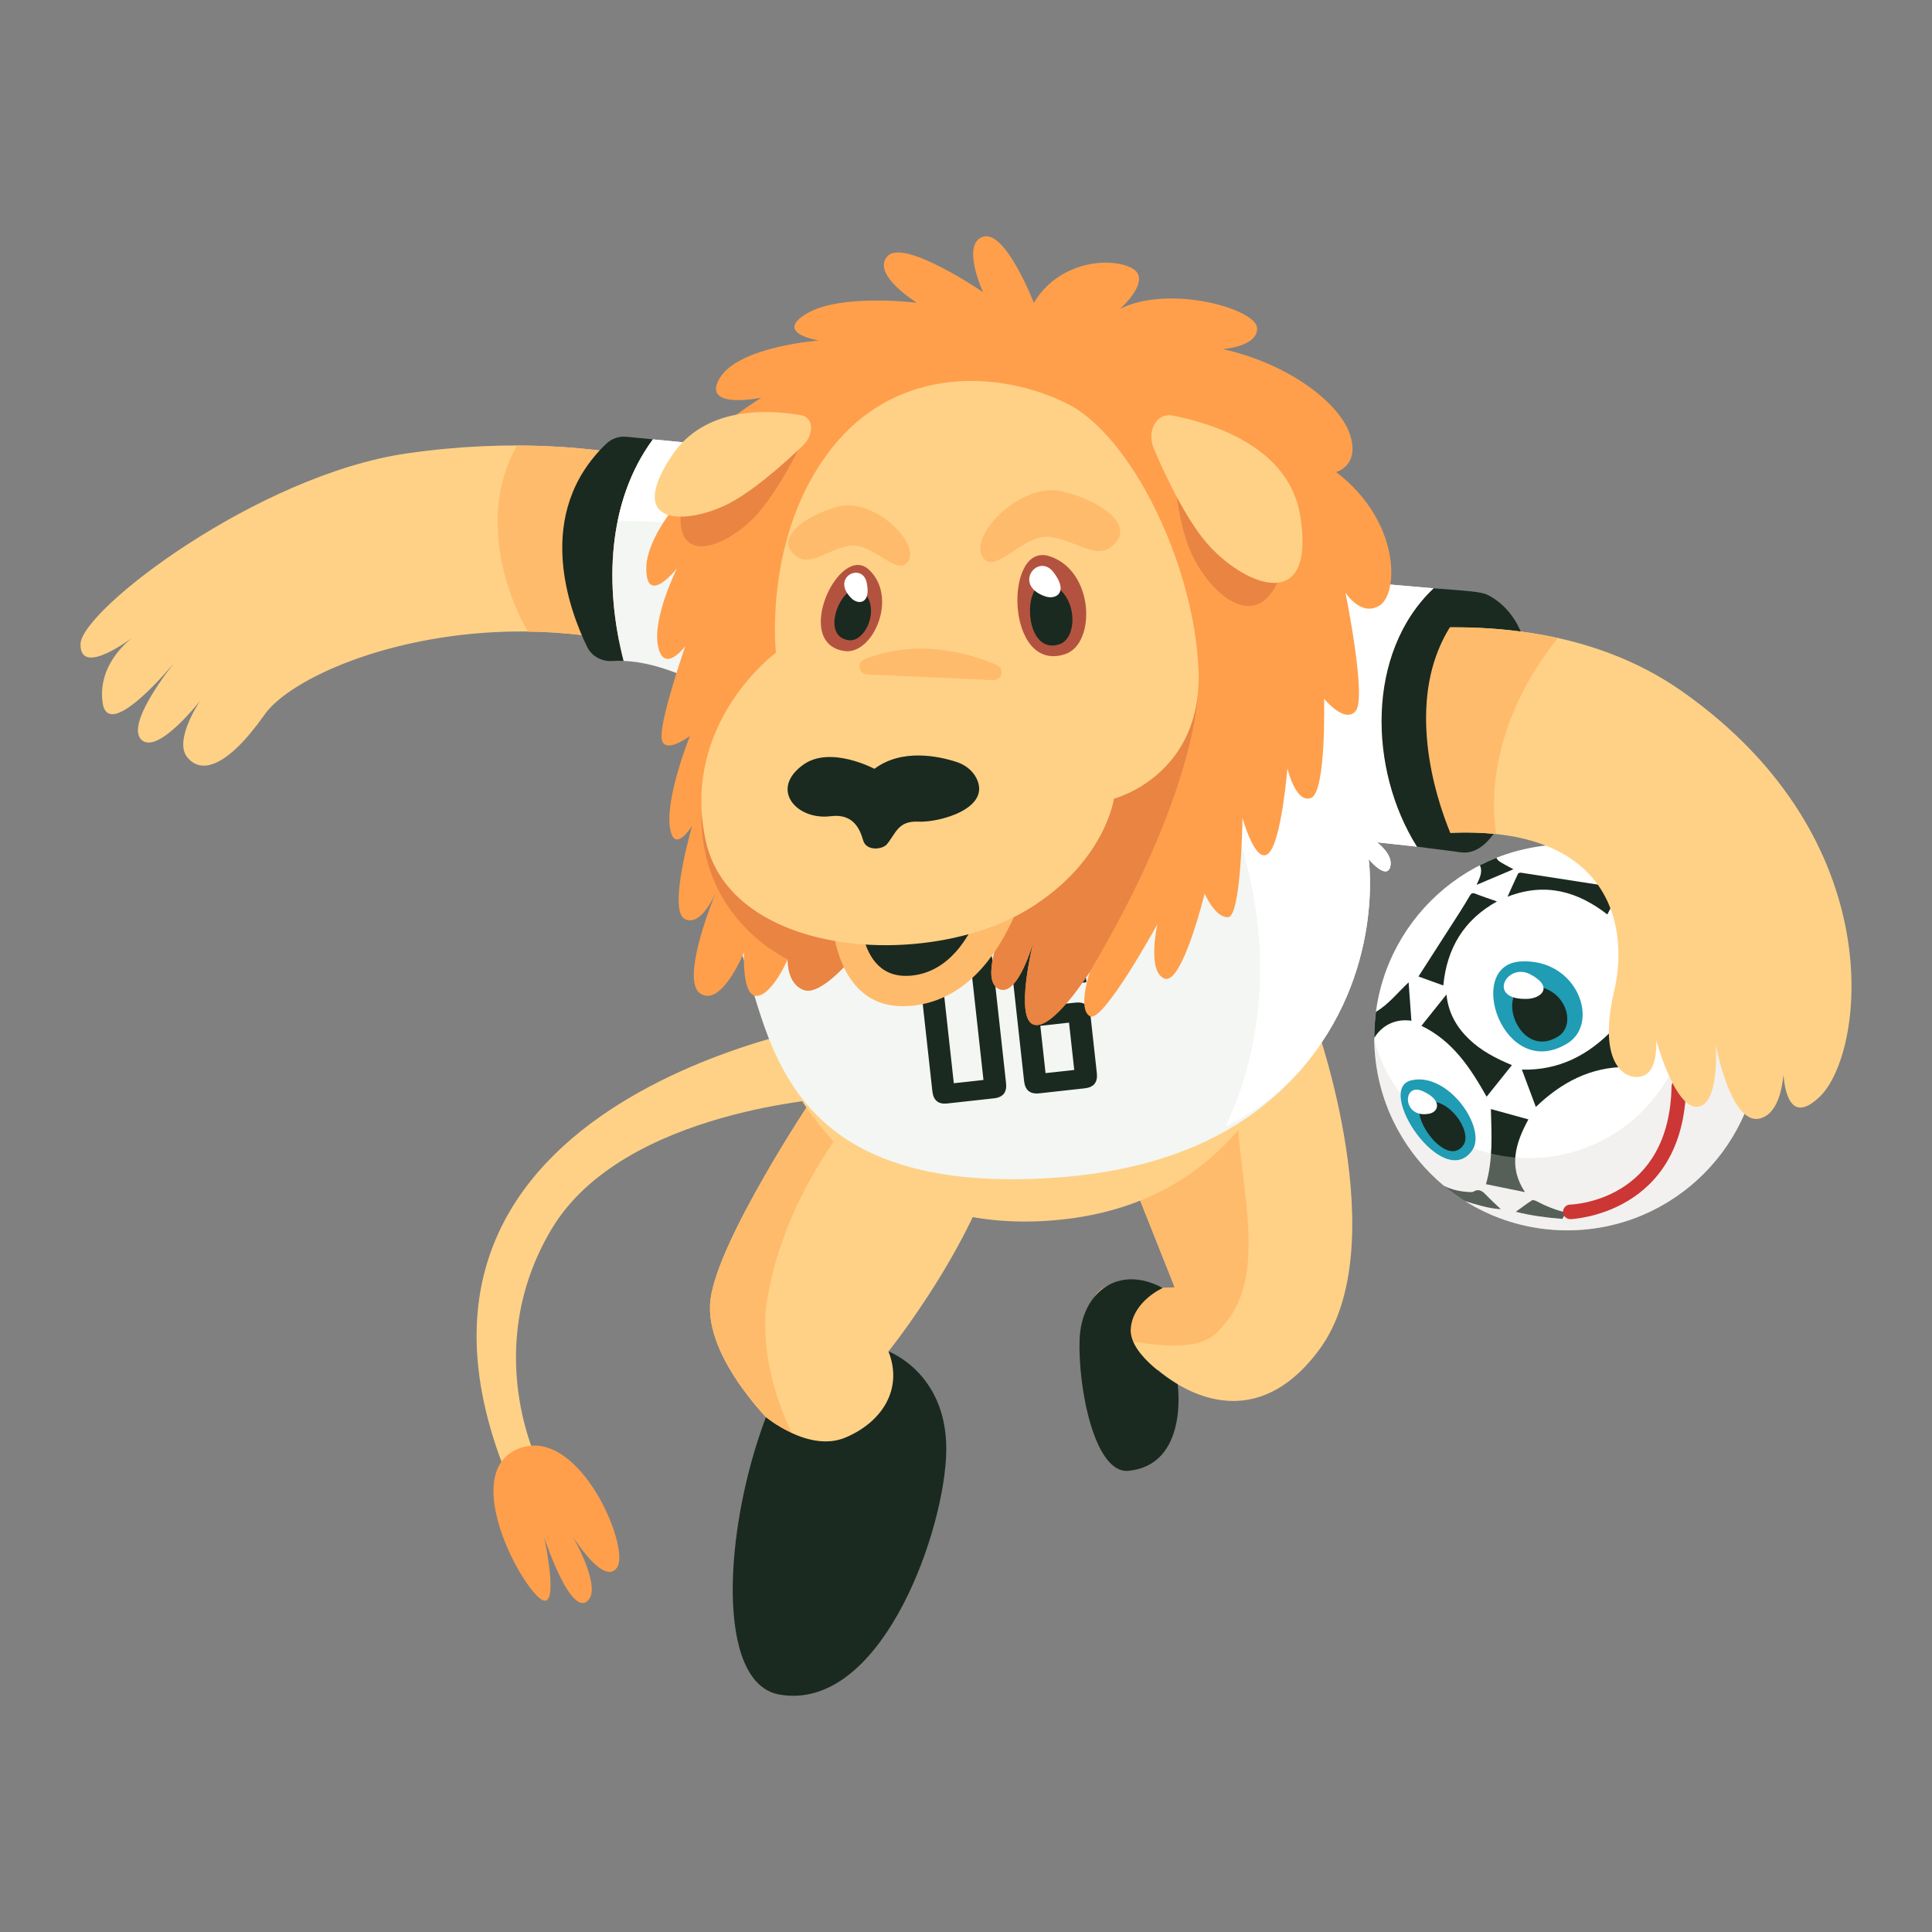 <?xml version="1.0" encoding="utf-8"?>
<!--Designed by Vexels.com - 2017 All Rights Reserved - https://vexels.com/terms-and-conditions/-->

<svg version="1.1" id="Layer_1" xmlns="http://www.w3.org/2000/svg" xmlns:xlink="http://www.w3.org/1999/xlink" x="0px" y="0px"
	 width="1200px" height="1200px" viewBox="0 0 1200 1200" enable-background="new 0 0 1200 1200" xml:space="preserve">
<rect x="0" y="0" width="1200" height="1200" fill="#808080" stroke="none"/>
<g>
	<g>
		<g>
			<path fill="#FFD186" d="M528.175,633.699c0,0-311.783,43.815-212.711,284.353l19.171-8.619c0,0-36.624-71.332,7.982-146.07
				c44.608-74.74,176.827-81.563,176.827-81.563L528.175,633.699z"/>
		</g>
		<g>
			<g>
				<circle fill="#FFFFFF" cx="973.444" cy="644.32" r="119.865"/>
			</g>
			<g>
				<g>
					<path fill="#1A2A20" d="M923.584,742.75c-2.37-2.464-4.587-4.852-8.403-2.607c-0.589,0.346-1.471,0.297-2.213,0.268
						c-5.769-0.223-11.302-1.362-16.198-3.951c4.225,3.523,8.637,6.713,13.204,9.567c7.075,2.151,14.118,4.516,22.216,5.034
						C928.963,747.959,926.179,745.445,923.584,742.75z"/>
				</g>
				<g>
					<path fill="#1A2A20" d="M876.647,634.003c-0.566-7.844-1.13-15.613-1.727-23.841c-6.783,6.313-12.258,13.491-20.288,18.311
						c-0.713,5.37-1.063,10.78-1.048,16.189C858.49,636.629,866.965,632.589,876.647,634.003z"/>
				</g>
				<g>
					<path fill="#1A2A20" d="M945.273,664.36c2.915,7.802,5.75,15.387,8.664,23.185c15.821-15.188,33.785-24.781,56.107-24.842
						c-2.666-7.945-5.238-15.619-7.906-23.572C986.499,655.492,968.239,664.914,945.273,664.36z"/>
				</g>
				<g>
					<path fill="#1A2A20" d="M912.228,645.228c-7.66-7.441-12.689-16.278-13.8-27.537c-5.412,6.769-10.46,13.079-15.557,19.452
						c19.489,9.416,30.431,26.185,40.499,44.034c5.264-6.575,10.345-12.923,15.701-19.611
						C929,657.354,919.803,652.586,912.228,645.228z"/>
				</g>
				<g>
					<path fill="#1A2A20" d="M922.962,735.521c8.103,1.65,16.015,3.263,24.237,4.936c-10.432-15.635-5.992-30.291,2.123-45.184
						c-7.92-2.184-15.513-4.273-23.299-6.42C926.437,704.776,927.386,720.237,922.962,735.521z"/>
				</g>
				<g>
					<path fill="#1A2A20" d="M1007.656,631.063c5.202,1.012,10.108,1.969,15.042,2.927c0.366-1.206,0.597-2.11,0.911-2.984
						c2.597-7.24,3.323-14.402,1.847-22.212c-2.06-10.911-3.14-22.093,0.764-33.309c-7.262-0.758-14.451-1.51-22.094-2.307
						C1016.451,591.965,1019.741,610.952,1007.656,631.063z"/>
				</g>
				<g>
					<path fill="#1A2A20" d="M998.328,567.976c2.889-5.494,5.639-10.725,8.563-16.286c-21.168-3.298-41.685-6.501-62.21-9.649
						c-0.58-0.089-1.62,0.233-1.822,0.66c-2.152,4.523-4.176,9.105-6.499,14.259C959.923,547.784,980.102,553.815,998.328,567.976z"
						/>
				</g>
				<g>
					<path fill="#1A2A20" d="M916.362,555.099c-1.715-0.681-2.549-0.252-3.39,1.174c-2,3.392-4.021,6.773-6.143,10.091
						c-8.531,13.331-17.103,26.635-25.792,40.155c4.758,1.723,10.031,3.634,15.416,5.583c2.254-23.16,12.725-40.732,33.344-52.203
						C924.97,558.195,920.61,556.786,916.362,555.099z"/>
				</g>
				<g>
					<path fill="#1A2A20" d="M1023.571,553.41c-3.603,0.289-7.203,0.6-11.31,0.942c5.543,5.812,10.699,11.216,16.013,16.784
						c3.851-5.835,8.029-10.366,15.244-9.796c0.819-2.437,1.562-4.647,2.349-6.99c-1.681-2.053-3.61-2.545-6.073-2.27
						C1034.404,552.68,1028.98,552.977,1023.571,553.41z"/>
				</g>
				<g>
					<path fill="#1A2A20" d="M972.866,753.141c-6.49-1.48-12.658-3.959-18.619-7.118c-0.799-0.421-2.147-0.851-2.721-0.479
						c-3.262,2.114-6.366,4.475-10.014,7.106c9.622,2.436,19.239,3.662,28.857,4.428C971.166,755.743,972,754.433,972.866,753.141z"
						/>
				</g>
				<g>
					<path fill="#1A2A20" d="M917.121,549.614c7.982-3.385,15.307-6.488,22.897-9.708c-8.767-4.636-9.623-5.093-10.563-7.114
						c-3.482,1.373-6.916,2.91-10.284,4.623C921.073,541.491,919.139,545.233,917.121,549.614z"/>
				</g>
			</g>
			<g opacity="0.32">
				<g>
					<path fill="#D7D3CF" d="M979.316,524.63c15.464,4.801,29.977,13.441,42.019,25.91c38.21,39.566,37.11,102.617-2.455,140.826
						c-39.565,38.21-102.616,37.112-140.826-2.455c-12.043-12.47-20.173-27.273-24.431-42.896
						c0.409,29.413,11.554,58.739,33.6,81.571c45.987,47.619,121.871,48.942,169.49,2.953
						c47.618-45.986,48.941-121.869,2.954-169.487C1037.616,538.222,1008.698,526.065,979.316,524.63z"/>
				</g>
			</g>
		</g>
		<g>
			<path fill="#CC3634" d="M975.349,757.237c-2.44,0-4.449-1.944-4.52-4.399c-0.071-2.494,1.897-4.577,4.397-4.656
				c2.521-0.074,61.74-2.692,63.002-73.504c0.043-2.498,2.246-4.549,4.608-4.449c2.502,0.044,4.492,2.108,4.449,4.608
				c-1.422,79.607-71.108,82.379-71.812,82.4C975.434,757.237,975.395,757.237,975.349,757.237z"/>
		</g>
		<g>
			<path fill="#FFD186" d="M817.321,636.353c0,0,49.257,137.626,2.296,201.653c-46.96,64.027-100.57,12.658-100.57,12.658
				s-6.333,35.353-26.273,35.2c-19.938-0.149-15.522-43.529-16.011-67.102c-0.486-23.572,21.639-26.322,45.404-18.763l7.48-0.41
				l-31.531-79.24L817.321,636.353z"/>
		</g>
		<g>
			<path fill="#FFBB6C" d="M759.109,824.032c32.039-34.22,7.062-95.578,8.772-152.843l-69.768,49.16l31.533,79.24l-7.48,0.412
				c-23.766-7.562-45.891-4.812-45.404,18.761c0.059,2.837,0.045,5.971,0.012,9.271C711.959,835.303,745.9,842.779,759.109,824.032z
				"/>
		</g>
		<g>
			<path fill="#1A2A20" d="M915.525,368.598c2.78-0.674,5.705-0.435,8.276,0.821c7.977,3.896,25.216,16.142,26.018,49.419
				c1.084,44.87-14.208,116.078-43.627,110.38c-25.789-4.996-38.364-70.516-31.266-93.688
				C881.697,413.434,887.264,375.453,915.525,368.598z"/>
		</g>
		<g>
			<path fill="#FFD186" d="M466.246,303.651c0,0-84.231-40.716-213.413-22.058c-92.837,13.408-202.47,97.334-202.83,118.499
				c-0.36,21.164,33.132-4.729,33.132-4.729s-23.013,15.719-19.383,41.151c3.628,25.432,45.243-25.777,45.243-25.777
				s-31.317,38.104-21.379,48.518s36.707-24.029,36.707-24.029s-16.458,24.254-8.178,34.904
				c8.282,10.649,24.366,7.461,48.272-26.379C188.324,409.914,326.3,358.679,459.326,423
				C459.326,423,545.605,333.915,466.246,303.651z"/>
		</g>
		<g>
			<path fill="#FFBB6C" d="M459.326,422.999c0,0,86.278-89.085,6.92-119.349c0,0-55.348-26.743-145.108-26.942
				c-19.895,34.289-13.461,79.554,6.573,115.579C369.115,392.805,414.493,401.322,459.326,422.999z"/>
		</g>
		<g>
			<path fill="#FFD186" d="M753.973,416.726c0,0,175.014-68.772,290.837,12.704c131.04,92.181,113.331,225.348,85.31,251.924
				c-28.023,26.576-22.359-36.184-22.359-36.184s4.62,43.441-13.943,49.359c-18.568,5.918-28.159-45.563-28.159-45.563
				s2.744,37.193-11.336,38.486c-14.081,1.296-25.672-41.544-25.672-41.544s1.851,21.08-10.017,22.856
				c-11.865,1.777-25.812-11.803-16.09-53.009c9.722-41.205-2.95-101.894-99.787-98.543
				c-96.836,3.352-126.563,55.072-142.525,37.155C744.272,536.452,753.973,416.726,753.973,416.726z"/>
		</g>
		<g>
			<path fill="#FFBB6C" d="M967.652,396.345c-103.411-22.879-213.679,20.38-213.679,20.38s-9.699,119.727,6.258,137.641
				c15.96,17.917,45.689-33.804,142.525-37.155c9.688-0.335,18.498-0.003,26.562,0.86
				C922.821,474.084,940.779,429.404,967.652,396.345z"/>
		</g>
		<g>
			<path fill="#FFD186" d="M505.239,681.251c0,0-58.997,88.141-63.897,125.65c-4.901,37.511,42.241,81.428,42.241,81.428
				s-6.511,61.938-12.296,96.888c-5.786,34.95-13.778,75.447,39.901,48.335c53.68-27.109,70.911-104.909,68.167-135.483
				c-2.744-30.575-27.518-58.685-27.518-58.685s80.592-99.82,73.367-170.401C617.981,598.402,505.239,681.251,505.239,681.251z"/>
		</g>
		<g>
			<path fill="#FFBB6C" d="M475.761,811.986c9.24-64.206,48.711-121.538,98.776-167.654c-32.797,10.116-69.299,36.919-69.299,36.919
				s-58.997,88.141-63.897,125.65c-4.901,37.511,42.241,81.43,42.241,81.43s-6.513,61.937-12.296,96.886
				c-5.786,34.95-13.778,75.447,39.901,48.337c19.772-9.986,34.585-26.857,45.29-45.705
				C514.928,933.67,470.138,875.529,475.761,811.986z"/>
		</g>
		<g>
			<path fill="#FFD186" d="M824.066,512.111c0,0,14.479,233.661-173.279,246.132C463.026,770.715,427.969,537.44,471.556,402.26
				C515.143,267.079,777.057,217.066,824.066,512.111z"/>
		</g>
		<g>
			<path fill="#1A2A20" d="M405.548,272.897l-16.47-1.608c-4.591-0.448-9.174,1.139-12.508,4.327
				c-45.119,43.154-23.427,102.463-11.904,126.145c2.87,5.9,9.058,9.214,15.604,8.795c2.354-0.151,4.717-0.163,7.065-0.064
				C375.443,364.292,377.053,311.69,405.548,272.897z"/>
		</g>
		<g>
			<g>
				<path fill="#F3F6F2" d="M890.494,365.421c-56.816-4.769-84.617-7.823-84.617-7.823l-318.758-76.734l-81.571-7.965
					c-28.495,38.792-30.105,91.394-18.21,137.594c23.618,1,45.976,13.628,45.976,13.628s4.353,107.64,24.688,160.338
					c20.335,52.697,21.113,159.063,196.949,147.059c78.225-5.339,124.021-33.982,152.615-66.669
					c52.849-60.411,42.567-131.174,42.567-131.174s10.697,12.874,13.262,5.069c2.565-7.805-8.114-15.568-8.114-15.568l24.854,2.703
					C850.156,478.399,848.22,405.415,890.494,365.421z"/>
			</g>
			<g>
				<g>
					<path fill="#1A2A20" d="M624.879,672.735c0.626,5.681-1.862,8.833-7.465,9.449l-29.087,3.208
						c-5.523,0.608-8.599-1.929-9.225-7.61l-8.4-76.175c-0.63-5.723,1.877-8.895,7.519-9.517l28.909-3.188
						c5.603-0.617,8.719,1.936,9.351,7.656L624.879,672.735z M610.849,670.784l-7.644-69.321l-18.419,2.032l7.644,69.318
						L610.849,670.784z"/>
				</g>
				<g>
					<path fill="#1A2A20" d="M681.264,666.518c0.626,5.682-1.86,8.832-7.465,9.45l-28.311,3.122
						c-5.644,0.622-8.778-1.908-9.404-7.589l-8.399-76.176c-0.63-5.723,1.814-8.888,7.339-9.496l28.253-3.116
						c5.603-0.616,8.72,1.935,9.352,7.655l2.175,19.729l-13.709,1.512l-1.802-16.331l-17.524,1.931l3.097,28.074l23.066-2.543
						c5.603-0.618,8.713,1.874,9.331,7.479L681.264,666.518z M667.234,664.567l-3.24-29.386l-17.821,1.965l3.24,29.386
						L667.234,664.567z"/>
				</g>
			</g>
			<g>
				<path fill="#FFFFFF" d="M890.494,365.421c-56.816-4.769-84.617-7.823-84.617-7.823l-318.758-76.734l-81.571-7.965
					c-11.103,15.114-18.078,32.336-21.809,50.448c90.785,2.171,180.451,15.296,259.402,48.567
					c113.471,51.499,174.711,207.644,118.117,327.774c19.186-9.739,34.366-21.187,46.308-34.839
					c52.849-60.411,42.567-131.174,42.567-131.174s10.697,12.874,13.262,5.069c2.565-7.805-8.114-15.568-8.114-15.568l24.854,2.703
					C850.156,478.399,848.22,405.415,890.494,365.421z"/>
			</g>
		</g>
		<g>
			<path fill="#1A2A20" d="M920.198,368.268c-6.93-1.395-20.646-2.087-29.704-2.847c-42.276,39.993-40.341,112.978-10.359,160.456
				l26.055,3.34c0,0-23.664-44.751-20.044-93.398C889.766,387.17,920.198,368.268,920.198,368.268z"/>
		</g>
		<g>
			<path fill="#FF9F4B" d="M444.651,554.106c0.401-0.938,0.638-1.553,0.638-1.553S445.052,553.116,444.651,554.106z"/>
		</g>
		<g>
			<path fill="#FF9F4B" d="M829.866,293.162c0,0,14.673-3.657,8.817-22.733c-5.853-19.078-36.644-44.042-79.184-53.609
				c0,0,22.01-1.451,21.283-13.189c-0.725-11.737-54.263-27.181-85.083-11.8c0,0,21.286-18.751,6.62-25.669
				c-14.666-6.918-45.477-2.968-60.169,21.962c0,0-17.569-45.494-31.512-41.103c-13.941,4.391-0.025,34.477-0.025,34.477
				s-49.123-33.656-59.401-22.355c-10.277,11.301,18.316,28.927,18.316,28.927s-46.941-5.903-68.227,6.551
				c-21.282,12.455,7.323,16.877,7.323,16.877s-49.884,3.631-61.637,23.428c-11.751,19.797,25.903,12.112,25.903,12.112
				s-48.675,30.419-52.355,48.02c-3.68,17.603,15.404,0.011,15.404,0.011s-34.502,33.718-34.52,57.925s19.071,0.014,19.071,0.014
				s-15.428,30.798-11.771,48.406c3.653,17.608,16.871,0.013,16.871,0.013s-14.702,42.535-14.714,55.739
				c-0.01,13.205,17.605,0.013,17.605,0.013s-14.698,36.668-12.511,55.741c2.186,19.074,13.936,0.01,13.936,0.01
				s-15.443,52.807-4.443,57.948c9.288,4.343,16.999-11.668,19.181-16.771c0.401-0.992,0.638-1.555,0.638-1.555
				s-0.236,0.614-0.638,1.555c-3.659,9.026-21.572,55.05-9.678,62.991c13.195,8.812,27.159-25.652,27.159-25.652
				s-1.486,27.816,8.05,27.117c9.535-0.696,19.089-22.695,19.089-22.695s-0.744,15.403,10.255,19.079
				c11.001,3.676,31.561-21.983,31.561-21.983l72.625-2.88l18.347-11.723c0,0-13.227,30.8-1.494,35.942
				c11.733,5.144,21.295-29.326,21.295-29.326s-11.772,46.939-0.038,51.349c11.733,4.412,35.234-32.983,35.234-32.983
				s-8.085,23.47-0.02,27.875c8.065,4.408,41.854-57.186,41.854-57.186s-6.622,29.338,4.377,33.747
				c11,4.41,24.979-52.798,24.979-52.798s6.591,15.41,14.66,14.682c8.071-0.726,8.849-61.611,8.849-61.611
				s8.048,29.349,16.123,22.02c8.075-7.33,11.776-52.807,11.776-52.807s5.118,22.009,14.658,18.35
				c9.538-3.661,8.114-61.612,8.114-61.612s13.192,16.147,19.801,7.35c6.608-8.797-6.548-73.36-6.548-73.36
				s9.524,15.413,21.265,8.085C868.688,368.747,870.188,324.001,829.866,293.162z"/>
		</g>
		<g>
			<path fill="#E98443" d="M435.829,503.706c-2.293,66.965,53.439,92.161,53.439,92.161s-0.744,15.403,10.257,19.079
				c10.999,3.676,31.559-21.983,31.559-21.983l72.625-2.88l18.347-11.723c0,0-13.225,30.8-1.494,35.942
				c11.733,5.144,21.297-29.326,21.297-29.326s-11.772,46.939-0.039,51.349c11.734,4.41,35.235-32.983,35.235-32.983
				c65.651-110.503,66.803-171.197,66.803-171.197S438.124,436.741,435.829,503.706z"/>
		</g>
		<g>
			<path fill="#FFBB6C" d="M643.618,523.624c0,0-13.737,93.016-75.4,100.878c-61.662,7.862-52.178-82.9-52.178-82.9L643.618,523.624
				z"/>
		</g>
		<g>
			<path fill="#1A2A20" d="M615.17,541.786c0,0-8.721,59.053-47.869,64.046c-39.149,4.992-33.128-52.631-33.128-52.631
				L615.17,541.786z"/>
		</g>
		<g>
			<path fill="#FFD186" d="M691.885,496.09c0,0,55.524-14.325,52.509-80.589c-3.017-66.266-41.967-144.49-80.851-164.406
				c-38.883-19.915-104.904-26.348-147.272,27.713c-42.37,54.061-34.349,126.621-34.349,126.621s-59.162,43.364-43.711,116.254
				c15.454,72.89,138.595,81.498,201.487,42.396C686.546,534.954,691.885,496.09,691.885,496.09z"/>
		</g>
		<g>
			<path fill="#1A2A20" d="M594.149,473.266c-11.099-3.606-33.94-8.548-51.019,4.265c0,0-27.276-14.594-44.095-2.631
				c-21.377,15.206-4.347,34.782,16.972,32.052c14.063-1.802,18.156,8.146,20.1,14.967c1.984,6.965,12.017,5.748,14.751,2.475
				c5.516-6.603,6.851-14.685,19.461-14.046c12.974,0.657,45.714-8.143,36.135-27.035
				C603.973,478.415,599.369,474.962,594.149,473.266z"/>
		</g>
		<g>
			<path fill="#FFBB6C" d="M619.174,413.052c-19.047-8.164-49.857-16.24-82.17-3.655c-4.949,1.929-3.746,9.289,1.562,9.529
				l78.39,3.537C622.395,422.708,624.18,415.197,619.174,413.052z"/>
		</g>
		<g>
			<g>
				<path fill="#B3533F" d="M661.637,406.279c19.293-6.438,18.152-52.042-10.018-60.872
					C623.448,336.576,624.356,418.721,661.637,406.279z"/>
			</g>
			<g>
				<path fill="#1A2A20" d="M658.062,400.164c11.891-3.968,11.188-32.076-6.175-37.518
					C634.524,357.204,635.082,407.831,658.062,400.164z"/>
			</g>
			<g>
				<path fill="#FFFFFF" d="M649.087,370.379c6.963,2.433,14.813-2.542,5.263-14.955C644.8,343.013,628.787,363.287,649.087,370.379
					z"/>
			</g>
		</g>
		<g>
			<g>
				<path fill="#B3533F" d="M524.819,404.404c17.226,2.229,33.314-33.252,14.945-50.521
					C521.395,336.616,491.53,400.096,524.819,404.404z"/>
			</g>
			<g>
				<path fill="#1A2A20" d="M527.222,397.655c10.294,1.332,19.911-19.873,8.932-30.192
					C525.175,357.142,507.325,395.082,527.222,397.655z"/>
			</g>
			<g>
				<path fill="#FFFFFF" d="M528.73,371.502c4.447,4.461,12.332,3.557,9.609-9.537S515.763,358.498,528.73,371.502z"/>
			</g>
		</g>
		<g>
			<path fill="#E98443" d="M728.19,279.527c-0.588-11,9.478-18.779,18.074-13.896c23.805,13.524,60.976,41.272,52.611,79.377
				c-12.115,55.178-46.424,26.527-59.266-2.163C732.034,325.92,729.222,298.867,728.19,279.527z"/>
		</g>
		<g>
			<path fill="#FFD186" d="M716.676,278.698c-4.725-11.037,1.738-22.551,11.632-20.603c27.399,5.399,72.699,20.606,79.333,62.521
				c9.609,60.695-33.355,43.549-56.255,18.768C737.877,324.766,724.981,298.104,716.676,278.698z"/>
		</g>
		<g>
			<path fill="#E98443" d="M498.018,275.348c4.392-8.676,0.179-18.187-7.589-17.019c-21.514,3.231-57.505,13.622-65.454,47.023
				c-11.513,48.37,22.808,36.33,42.155,17.346C478.544,311.497,490.299,290.602,498.018,275.348z"/>
		</g>
		<g>
			<path fill="#FFD186" d="M498.427,277.029c7.459-7.103,7.007-17.794-0.86-19.151c-21.78-3.756-60.094-5.151-80.244,25.075
				c-29.181,43.771,8.154,43.006,33.783,30.604C466.227,306.241,485.315,289.516,498.427,277.029z"/>
		</g>
		<g>
			<path fill="#FFBB6C" d="M693.42,336.539c8.65-10.697-7.157-24.61-33.076-31.244c-25.919-6.633-58.151,26.849-50.35,40.19
				s25.481-14.721,42.769-11.909C671.303,336.595,682.705,349.789,693.42,336.539z"/>
		</g>
		<g>
			<path fill="#FFBB6C" d="M491.879,342.991c-7.839-8.996,5.42-21.559,27.675-28.136c22.258-6.577,51.263,21.418,44.924,33.232
				c-6.339,11.812-22.556-11.95-37.45-8.959C511.054,342.335,501.591,354.134,491.879,342.991z"/>
		</g>
		<g>
			<path fill="#1A2A20" d="M475.725,880.262c0,0,26.762,22.239,49.513,12.584c22.751-9.656,35.808-30.155,26.6-53.462
				c0,0,38.678,14.176,35.761,66.104c-2.916,51.93-42.176,157.74-103.48,147.035C444.403,1045.588,449.346,949.98,475.725,880.262z"
				/>
		</g>
		<g>
			<path fill="#1A2A20" d="M722.166,800.002c0,0-18.491,8.12-19.82,25.226c-1.329,17.104,29.142,34.557,29.142,34.557
				s7.087,49.999-30.537,53.755c-21.171,2.114-31.454-51.93-30.397-81.451S694.79,785.143,722.166,800.002z"/>
		</g>
		<g>
			<g>
				<path fill="#209CB4" d="M973.518,648.092c20.604-12.595,6.247-52.989-29.047-50.908
					C909.178,599.267,933.703,672.434,973.518,648.092z"/>
			</g>
			<g>
				<path fill="#1A2A20" d="M967.613,643.889c12.697-7.762,3.849-32.659-17.904-31.376
					C927.957,613.795,943.072,658.89,967.613,643.889z"/>
			</g>
			<g>
				<path fill="#FFFFFF" d="M948.66,620.423c8.796-0.291,16.505-7.521,1.851-15.243C935.855,597.459,923.02,621.27,948.66,620.423z"
					/>
			</g>
		</g>
		<g>
			<g>
				<path fill="#209CB4" d="M914.447,714.439c9.335-13.5-14.861-48.825-37.864-43.433
					C853.578,676.396,896.407,740.526,914.447,714.439z"/>
			</g>
			<g>
				<path fill="#1A2A20" d="M908.959,711.199c5.753-8.319-9.159-30.092-23.338-26.769
					C871.442,687.754,897.841,727.279,908.959,711.199z"/>
			</g>
			<g>
				<path fill="#FFFFFF" d="M887.762,691.732c5.815-1.137,8.401-8.481-4.238-14.053C870.881,672.108,870.81,695.041,887.762,691.732
					z"/>
			</g>
		</g>
		<g>
			<path fill="#FF9F4B" d="M323.8,899.162c-36.553,11.962-6.247,75.78,9.663,91.95c15.911,16.171,4.573-36.128,4.573-36.128
				s15.493,47.321,26.277,39.898c10.784-7.422-8.833-41.022-8.833-41.022s19.658,32.025,27.857,19.629
				C391.539,961.095,360.355,887.201,323.8,899.162z"/>
		</g>
	</g>
</g>
</svg>
